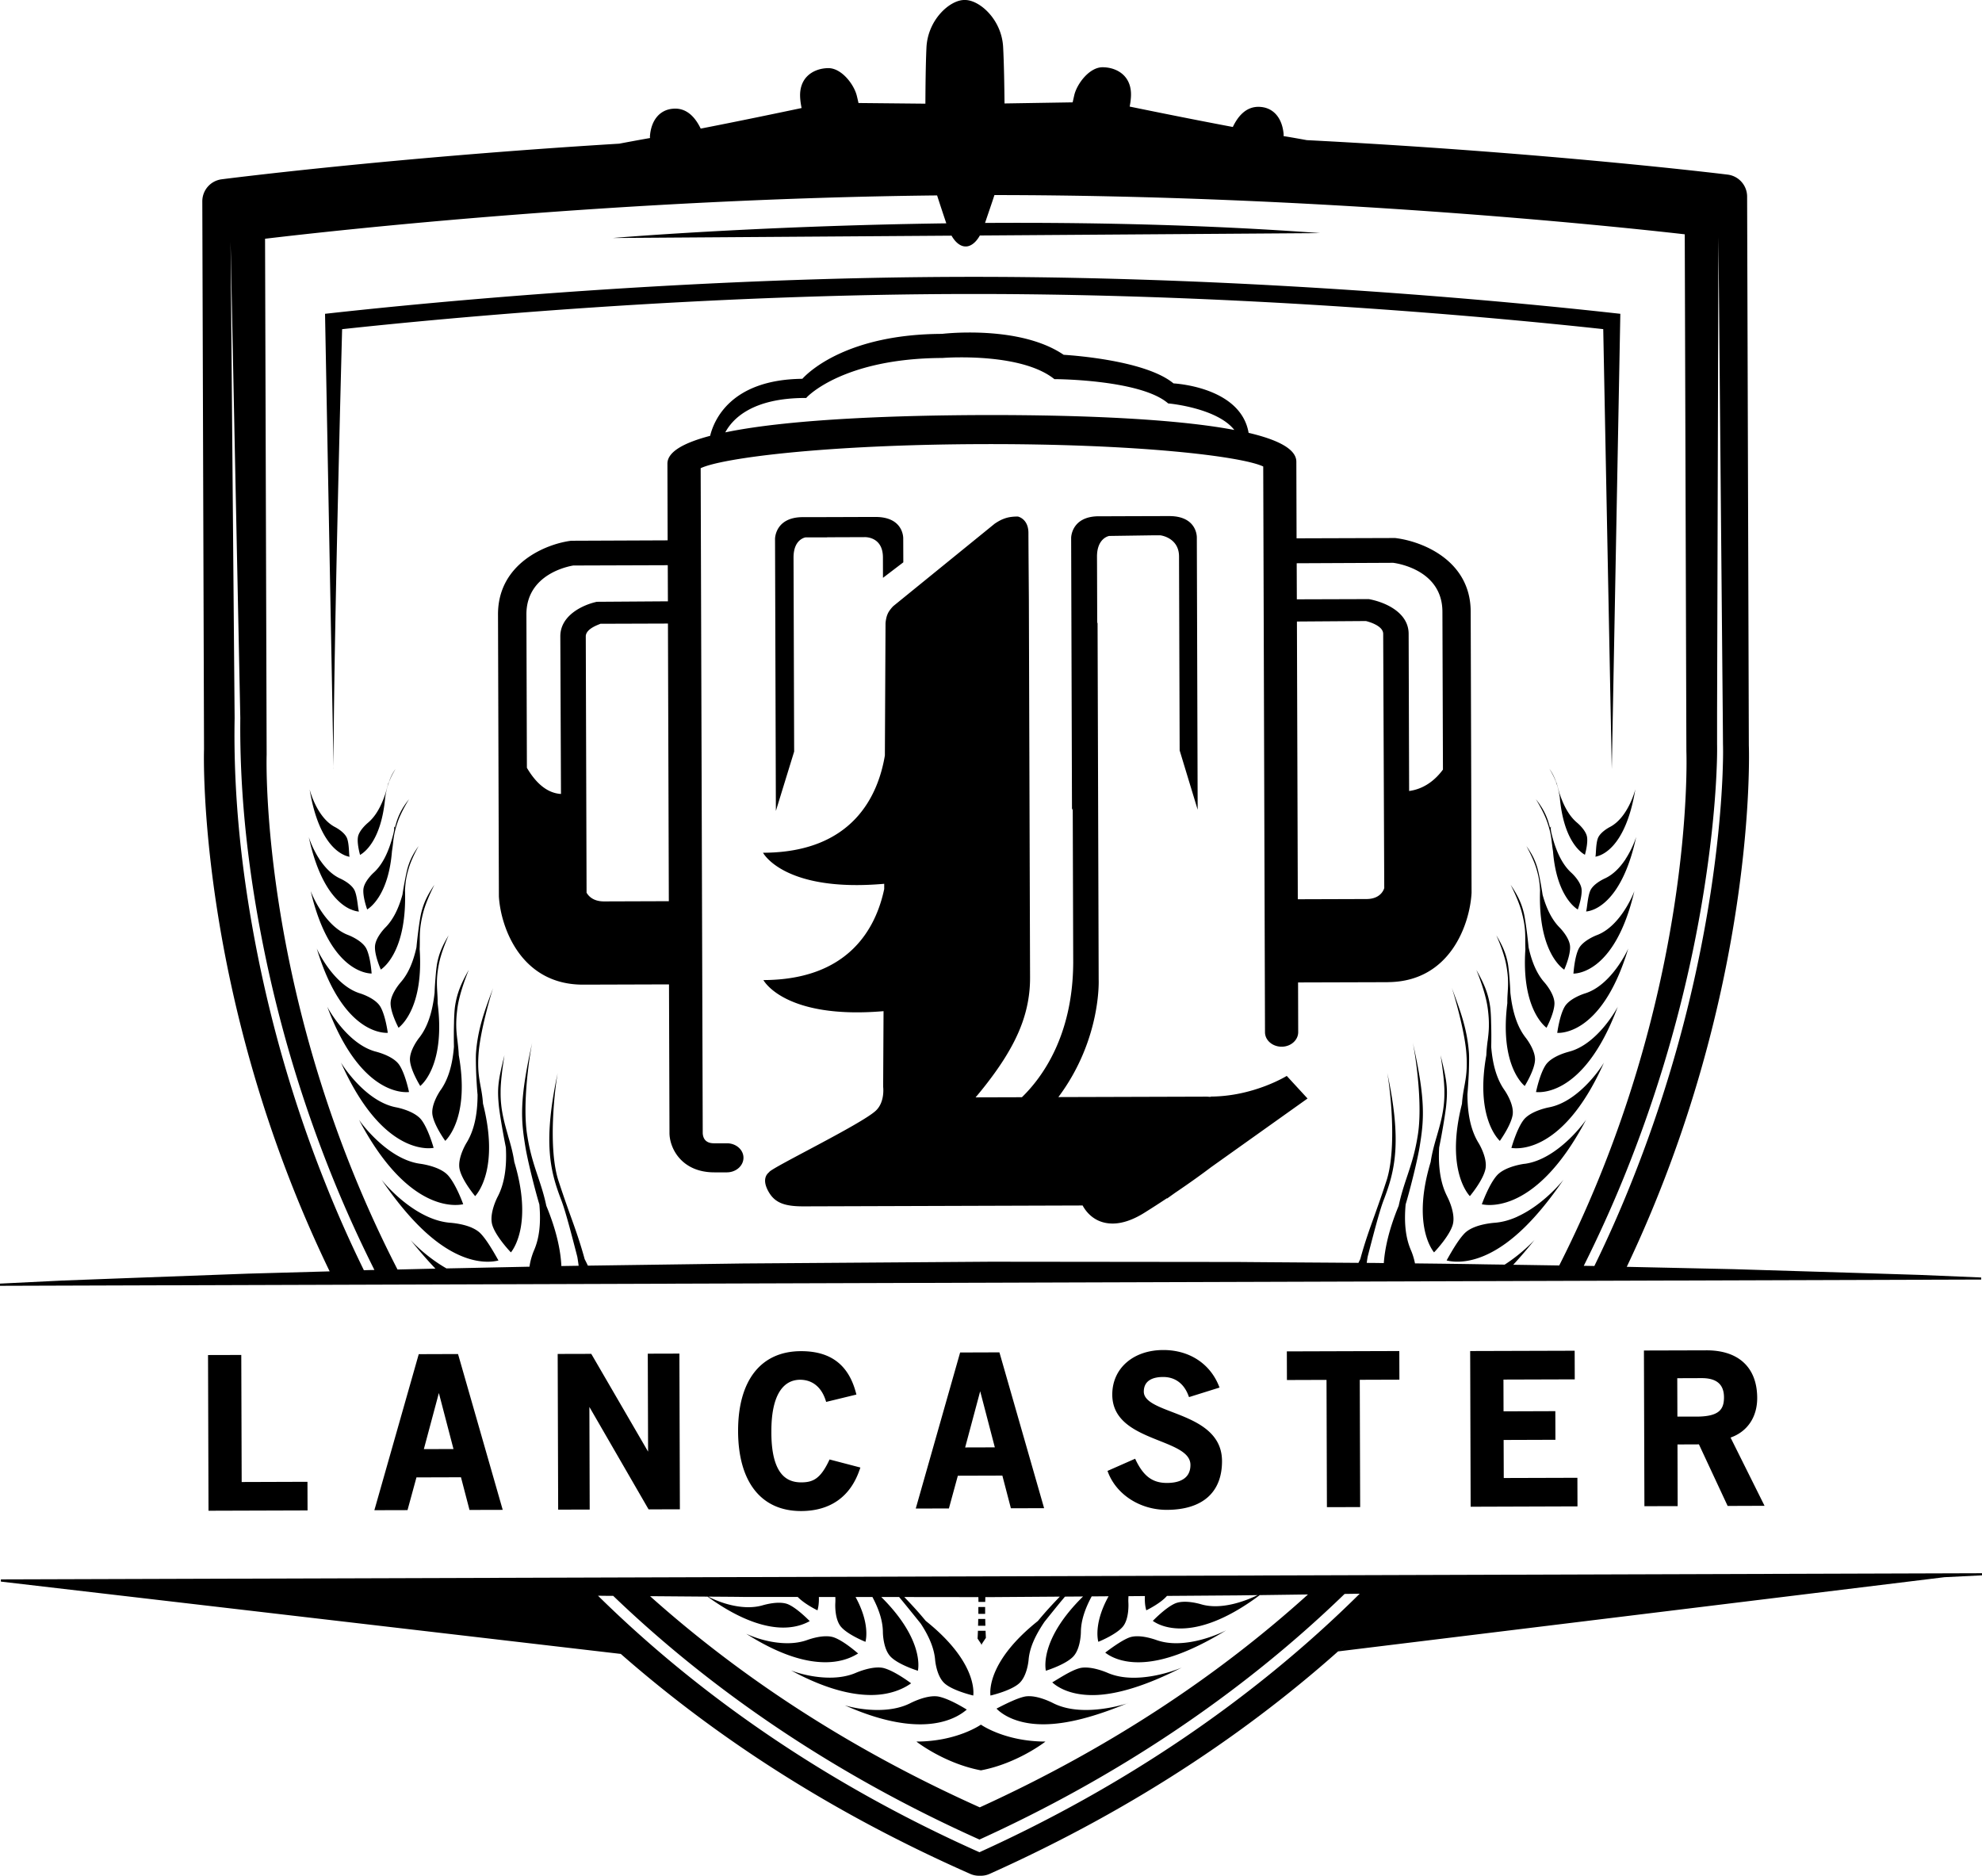 <?xml version="1.0" encoding="UTF-8"?>
<svg data-bbox="0 0 450.09 425.9" viewBox="0 0 450.08 425.92" xmlns="http://www.w3.org/2000/svg" data-type="shape">
    <g>
        <path d="M75.75 174.6 73.81 71.25l1.73-.19c22.44-2.47 81.56-8.2 145.61-8.2s122.76 5.73 145.07 8.2l1.73.19-1.94 103.36-1.94-99.88c-23.45-2.55-80.75-7.98-142.92-7.98s-119.88 5.44-143.46 7.99c0 0-1.95 72.66-1.95 99.87Zm233.04 138.69 8.99-.03-.02-6.5-25.54.08.02 6.5 8.99-.03.09 28.9 7.55-.02-.09-28.9Zm49.4 22.25-16.71.05-.03-8.64 11.76-.04-.02-6.5-11.76.04-.02-7.21 16.19-.05-.02-6.5-23.73.07.11 35.35 24.26-.08-.02-6.5Zm34.79-9.13c3.87-1.36 6.12-4.74 6.05-9.17-.08-6.79-4.27-10.66-11.52-10.64l-14.2.04.11 35.35 7.55-.02-.04-14 4.87-.02 6.52 13.98 8.38-.03-7.72-15.5Zm-12.1-13.48 5.51-.02c3.42-.01 5.09 1.41 5.1 4.35 0 2.7-1.03 4.37-6.21 4.39h-4.37l-.03-8.72ZM69.83 336.45l-14.95.05-.09-28.85-7.55.02.11 35.35 22.49-.07-.02-6.5Zm34.28-28.65-.1-.36-8.92.03-9.9 34.81-.18.62 7.53-.02 2.03-7.43 10.11-.03 1.84 7.05.09.37 7.55-.02-10.04-35.01Zm-4.45 8.49 3.32 12.72-6.73.02 3.41-12.74Zm54.61-8.95-7.17.02.07 22.24-12.76-21.96-.15-.24-7.62.02.11 35.35 7.16-.02-.07-23.3 13.3 23.01.15.25 7.1-.02-.11-35.35Zm40.94 26.37.17-.5-7-1.83-.17.36c-1.96 4.08-3.64 4.83-6.26 4.84-1.74 0-3.11-.51-4.16-1.57-1.78-1.8-2.66-5.17-2.62-10.06-.02-7.52 2.29-11.65 6.52-11.67 2.74 0 4.8 1.62 5.78 4.6l.14.43 6.87-1.67-.13-.48c-1.7-6.33-5.79-9.4-12.5-9.37-9.08.03-14.27 6.66-14.24 18.19.04 11.54 5.27 18.14 14.35 18.11 6.58-.02 11.16-3.26 13.24-9.37Zm31.84-26.29-.1-.36-8.92.03-9.9 34.81-.18.62 7.53-.02 2.03-7.43 10.11-.03 1.84 7.05.09.37 7.55-.02-10.04-35.01Zm-4.46 8.49 3.32 12.72-6.74.02 3.41-12.74Zm54.91 15.82c-.02-6.78-6.26-9.18-11.28-11.11-3.48-1.33-6.48-2.49-6.48-4.64 0-2.74 2.39-3.33 4.4-3.33 2.66 0 4.68 1.46 5.7 4.14l.17.43 6.93-2.17-.2-.49c-2.08-5.05-6.79-8.05-12.61-8.03-6.82.02-11.57 4.19-11.55 10.14.02 6.2 5.68 8.46 10.66 10.45 3.8 1.51 7.09 2.82 7.09 5.49.01 3.37-2.88 4.09-5.3 4.1-3.24.01-5.28-1.46-7.06-5.08l-.2-.42-6.28 2.77.17.43c1.99 5.05 7.34 8.43 13.34 8.41 8.08-.03 12.52-3.97 12.5-11.1ZM78.15 194.15c.43.19.85.32 1.25.39-.19-.18-.06-2.73-.57-4.15-.46-1.28-2.17-2.29-2.69-2.57-4.21-2.13-5.82-8.53-5.83-8.59 1.76 10.66 5.64 13.92 7.84 14.91Zm27.04 79.29s-1.58-4.48-3.46-6.58c-1.9-2.08-6.22-2.6-6.22-2.61-7.74-.98-14.1-10.05-14.04-10.09 12.1 23.08 24.04 19.11 23.72 19.27Zm-17.72-92.4c.22-1.29.39-2.33 1.07-3.97.31-.78.78-1.64 1.28-2.47-.5.7-.93 1.44-1.29 2.38l-.27.77v-.02c-.07-.03-.14.37-.31.95l-.39 1.39c-1.04 3.18-2.37 5.4-4.07 6.8-.02.02-1.98 1.65-2.21 3.21-.21 1.3.29 3.31.48 4.03.98-.54 4.85-3.28 5.71-13.05Zm.59 53.48s-.51-3.94-1.69-5.95c-1.18-1.99-4.61-3.02-4.62-3.02-6.13-1.9-9.87-10.22-9.83-10.23 6.2 20.62 16.38 19.11 16.14 19.2Zm-8.48-28.08c.67.3 1.31.48 1.92.54-.24-.81-.34-3.29-.93-4.7-.62-1.45-2.67-2.51-3.29-2.79-1.93-.87-3.44-2.5-4.57-4.15a.3.3 0 0 1-.14-.2c-1.66-2.52-2.44-5.04-2.45-5.08 2.51 11.64 6.97 15.28 9.45 16.39Zm9.86-18.8c.17.39.04 1.08-.18 1.94-1.04 4.05-2.49 6.81-4.38 8.54-.04.03-2.18 1.95-2.36 3.78-.14 1.53.59 3.84.86 4.6.96-.6 4.87-3.63 5.63-13.23.1-.62.17-1.16.23-1.7.15-1.38.31-2.81 1.14-5.13.54-1.53 1.51-3.34 2.5-4.98-1.14 1.45-2.03 2.83-2.71 4.78-.12.36-.3.98-.49 1.67l-.25-.27Zm3.44 60.31s-.84-4.15-2.24-6.2c-1.41-2.03-5.13-2.91-5.13-2.93-6.69-1.63-11.25-10.26-11.21-10.27 8.03 21.55 18.84 19.29 18.58 19.41Zm5.59 12.69s-1.19-4.33-2.81-6.41c-1.65-2.07-5.68-2.8-5.68-2.8-7.22-1.34-12.64-10.23-12.58-10.24 9.93 22.38 21.36 19.32 21.06 19.45Zm-5.36-19.73c.2 2.04 1.84 4.87 2.32 5.67.97-.82 5.61-5.57 3.95-18.8.01-.98-.04-1.79-.09-2.57-.1-1.7-.19-3.29.34-6.13.38-2.1 1.32-4.59 2.24-6.7-1.25 2.08-2.16 3.91-2.63 6.5-.1.58-.22 1.64-.32 2.84-.13 1.64-.2 2.69-.23 3.68-.49 4.52-1.64 7.86-3.5 10.23-.03.03-2.34 2.93-2.08 5.27Zm259.32-49.33c.06.54.13 1.07.23 1.7.76 9.6 4.67 12.63 5.63 13.23.27-.77 1-3.07.86-4.6-.18-1.83-2.32-3.75-2.36-3.78-1.89-1.73-3.34-4.49-4.38-8.54-.22-.87-.34-1.56-.18-1.94l-.25.27c-.18-.69-.37-1.31-.49-1.67-.69-1.95-1.57-3.33-2.71-4.78.99 1.64 1.96 3.45 2.5 4.98.83 2.33.99 3.75 1.14 5.13Zm-2.71 10.55c-.45 13.24 4.44 17.32 5.49 18.04.35-.8 1.39-3.38 1.33-5.17-.04-2.08-2.37-4.39-2.4-4.42-1.68-1.71-2.93-4.13-3.84-7.42-.33-2.18-.89-5.14-1.22-6.21-.58-1.94-1.39-3.35-2.45-4.83.9 1.66 1.77 3.49 2.23 5.01.66 2.18.78 3.5.86 5Zm-3.36 11.48c0 .6 0 1.21.03 1.91-.87 12.7 3.8 17.07 4.8 17.84.41-.79 1.74-3.51 1.8-5.43.08-2.22-2.23-4.82-2.26-4.85-1.66-1.86-2.83-4.46-3.61-7.96-.25-2.64-.76-6.52-1.09-7.85-.62-2.56-1.63-4.35-2.99-6.37 1.05 2.08 2.12 4.52 2.62 6.6.71 2.82.71 4.42.7 6.12Zm7.84-32.58c.87 9.78 4.73 12.51 5.71 13.05.2-.72.69-2.72.48-4.03-.24-1.57-2.19-3.19-2.21-3.21-1.7-1.4-3.03-3.62-4.07-6.8l-.39-1.39c-.16-.58-.24-.98-.3-.95v.02l-.28-.77c-.37-.93-.79-1.68-1.29-2.38.5.83.96 1.69 1.28 2.47.68 1.65.85 2.68 1.07 3.97Zm-11.82 44.18c-.05.78-.1 1.58-.09 2.57-1.66 13.23 2.98 17.98 3.95 18.8.49-.8 2.13-3.64 2.32-5.67.26-2.33-2.05-5.23-2.08-5.27-1.87-2.37-3.01-5.72-3.5-10.23-.03-1-.1-2.04-.23-3.68-.1-1.2-.22-2.26-.32-2.84-.47-2.58-1.38-4.42-2.63-6.5.93 2.11 1.86 4.6 2.24 6.7.53 2.85.44 4.44.34 6.13Zm28.98-46c-.01.06-1.62 6.45-5.83 8.59-.52.28-2.23 1.29-2.69 2.57-.51 1.43-.38 3.97-.57 4.15.4-.07.82-.2 1.25-.39 2.2-.99 6.07-4.25 7.84-14.91ZM332 250.59c-3.61 14.19.9 20.04 1.78 21 .64-.77 2.97-3.73 3.51-6.03.63-2.57-1.54-6.07-1.58-6.12-1.65-2.72-2.47-6.3-2.48-10.96.12-1.44.23-3.19.32-5.04.06-1.8.08-3.45.03-4.3-.39-5.42-1.9-9.49-3.91-14.87.39 1.09 2.99 9.8 3.33 15.07.24 3.43-.1 5.31-.46 7.29-.21 1.15-.43 2.34-.55 3.96ZM107.25 278.8c-1.73-.78-3.75-1.05-4.8-1.15-1.74-.11-3.49-.58-5.28-1.38-6.1-2.75-10.49-8.35-10.53-8.41 5.88 8.58 11.65 14.42 17.58 17.09 4.54 2.05 7.79 1.55 8.97 1.25-1.55-2.79-2.99-5.1-4.21-6.28-.44-.41-1.02-.79-1.73-1.11Zm-16.29-55.72s-2.34 2.63-2.26 4.85c.06 1.92 1.39 4.64 1.8 5.43.99-.77 5.66-5.14 4.8-17.84.03-.7.03-1.31.03-1.91 0-1.7 0-3.3.7-6.12.5-2.08 1.58-4.52 2.62-6.6-1.36 2.02-2.37 3.81-2.99 6.37-.34 1.34-.85 5.21-1.09 7.85-.78 3.5-1.95 6.1-3.61 7.96Zm246.85 13.28c-.12.98-.24 1.98-.29 3.24-2.39 13.32 2.15 18.56 3.07 19.45.55-.79 2.53-3.71 2.9-5.87.42-2.48-1.84-5.66-1.87-5.7-1.68-2.4-2.65-5.59-2.99-9.77.04-1.66.04-3.65-.02-5.42-.02-1.49-.11-2.78-.19-3.49-.44-3.39-1.58-5.75-3.16-8.57 1.09 2.7 2.24 6.05 2.59 8.8.45 3.43.22 5.32-.03 7.33Zm-237.73 11.11s-2.29 3.22-1.87 5.7c.37 2.16 2.34 5.09 2.9 5.87.91-.89 5.45-6.13 3.07-19.45-.05-1.26-.18-2.27-.29-3.24-.25-2.01-.48-3.91-.03-7.33.35-2.75 1.5-6.1 2.59-8.8-1.59 2.83-2.72 5.19-3.16 8.57-.08.72-.17 2.01-.19 3.49-.05 1.77-.05 3.75-.02 5.42-.34 4.18-1.31 7.36-2.99 9.77Zm8.37 1.01c0 4.66-.82 8.24-2.48 10.96-.04.05-2.2 3.55-1.58 6.12.54 2.3 2.87 5.26 3.51 6.03.88-.96 5.39-6.82 1.78-21-.11-1.61-.33-2.81-.55-3.96-.36-1.98-.7-3.86-.46-7.29.35-5.27 2.94-13.98 3.33-15.07-2.02 5.38-3.52 9.45-3.91 14.87-.05.85-.03 2.5.03 4.3.08 1.85.19 3.6.32 5.04Zm-17.06-45.34c-.91 3.29-2.16 5.71-3.84 7.42-.04.03-2.36 2.34-2.4 4.42-.06 1.79.98 4.37 1.33 5.17 1.05-.72 5.94-4.8 5.49-18.04.09-1.51.2-2.82.86-5 .45-1.52 1.32-3.35 2.23-5.01-1.06 1.49-1.87 2.89-2.45 4.83-.32 1.07-.89 4.03-1.22 6.21Zm-7 17.91s-.23-3.72-1.2-5.66c-.99-1.92-4.11-3.08-4.11-3.08-5.58-2.09-8.59-10.05-8.54-10.05 4.57 19.57 14.06 18.72 13.85 18.79ZM222.82 373.5s.05-.08.06-.09c0 .01.06.09.06.09v-.19c.12-.19.47-.73.94-1.42-.01-.28-.04-.77-.07-1.61h-1.74c-.03 1.02-.07 1.61-.08 1.77.41.6.72 1.08.84 1.25v.19ZM115.37 257.85c-.85-2.96-1.73-6-1.69-9.84-.02-2.15.39-5.38.87-8.4-1.48 5.91-1.67 7.56-1.24 11.76.3 2.4.98 6.3 1.56 9.16.26 4.58-.36 8.33-1.85 11.18-.03.05-2.06 3.88-1.2 6.52.74 2.33 3.45 5.36 4.2 6.13.8-.98 4.86-6.96.77-20.53-.32-2.17-.87-4.08-1.43-5.98Zm108.36 109.74h-1.59c-.01.56-.02 1.07-.04 1.55h1.67c-.02-.48-.03-.99-.04-1.55Zm32.43 19.1c-.65.26-4.96 1.57-9.56 1.57-2.99 0-5.55-.55-7.62-1.64-.9-.44-3.22-1.49-5.3-1.49-.32 0-.64.02-.94.08-1.53.31-3.8 1.36-6.45 2.74.8.84 3.92 3.56 10.62 3.56 5.42 0 11.83-1.76 19.24-4.83Zm22.18-16.47c-.05.03-5.49 2.88-11.26 2.88-1.7 0-3.24-.26-4.64-.78-.87-.29-2.55-.8-4.18-.8-.67 0-1.26.09-1.75.26-1.38.5-3.33 1.8-5.53 3.45.82.66 3.21 2.2 7.5 2.2 5.6 0 12.21-2.54 19.88-7.21Zm171.56-79.69L0 291.95v-.5l14.06-.69 14.06-.53 28.11-1.04 18.63-.52c-30.12-62.3-28.57-117.56-28.53-118.55l-.39-124.4c0-2.54 1.87-4.68 4.39-5.01.55-.07 38.16-4.91 90.3-8.09 2.36-.45 4.6-.86 6.63-1.22.11-.02.24-.04.35-.06 0-.15-.03-.26-.02-.42.28-3.64 2.22-5.97 5.18-6.23 3.61-.35 5.47 2.71 6.35 4.51 8.56-1.67 17.37-3.5 22.91-4.67-.18-.86-.31-1.76-.34-2.64-.06-1.82.47-3.38 1.55-4.51 1.17-1.21 2.94-1.9 4.88-1.91 3 0 5.83 3.72 6.45 6.29.12.47.25 1.05.38 1.63l15.19.15c.02-4.03.07-9.05.24-12.68.27-6.35 5.29-10.85 8.59-10.86h.16c3.32-.01 8.39 4.45 8.67 10.8.19 3.63.27 8.65.31 12.69l15.47-.25c.13-.58.26-1.16.37-1.64.61-2.57 3.41-6.32 6.41-6.33 1.93 0 3.71.68 4.88 1.88 1.09 1.12 1.64 2.68 1.59 4.5-.02.85-.14 1.72-.3 2.55 5.51 1.13 14.59 2.97 23.42 4.63.88-1.81 2.72-4.87 6.32-4.55 2.96.24 4.91 2.55 5.22 6.19.01.16-.02.28-.01.43.11.02.24.04.35.06 1.53.25 3.2.55 4.92.86 54.92 2.82 95.02 7.76 95.58 7.83 2.51.31 4.41 2.45 4.41 4.99l.39 124.62c.04.86 1.93 55.98-27.72 118.38l24.24.53 28.12.86 14.06.44 14.06.59v.5Zm-364.87-2.17c-3.33-6.64-6.41-13.39-9.21-20.27a294.9 294.9 0 0 1-15.67-51.51c-3.64-17.61-5.77-35.54-5.58-53.54L52.36 54.88l.92 108.15c-.33 18.08 1.7 36.17 5.24 53.88 3.55 17.73 8.71 35.14 15.43 51.93 2.63 6.63 5.54 13.16 8.68 19.57l1.73-.05c.22 0 .45 0 .67-.02Zm269.05-1.04c30.79-60.81 28.91-115.81 28.87-116.76l-.37-117.36c-17.15-1.95-83.4-8.87-156.76-8.91-.71 2.2-1.48 4.37-2.13 6.33 23.63-.15 50 .38 76.13 2.31l-77.31.54c-1.51 2.68-3.18 2.49-3.23 2.48-.05 0-1.68.21-3.2-2.44l-76.96.53s32.2-2.74 75.77-3.33c-.64-1.9-1.38-4.12-2.09-6.34-71.55.76-135.75 7.83-152.61 9.84l.36 117.15c-.04 1.07-1.51 56.21 29.72 116.89 2.87-.07 5.74-.14 8.61-.2-1.86-1.95-3.74-4.12-5.65-6.5.03.04 3.36 3.72 8.16 6.45 3.69-.07 7.39-.15 11.08-.23l7.77-.16c.25-1.95 1.01-3.66 1.02-3.69 1.2-2.74 1.61-6.14 1.22-10.45-.82-2.68-2.5-9.21-3.12-12.75-1.06-6.39-1.5-10.65 1.5-24.02-.52 2.48-2.37 14.08-1.09 21.36.6 3.74 1.51 6.48 2.4 9.13.69 2.07 1.37 4.1 1.89 6.6 2.35 5.67 3.25 10.18 3.42 13.67l3.92-.06c-.08-.65-.18-1.32-.3-2.03-.45-1.75-1.1-4.26-1.81-6.89-.63-2.28-1.26-4.54-1.93-6.24-2.42-6.37-4.1-12.92-.71-28.65-.59 3.1-2.36 17.27.28 24.84.94 2.89 1.8 5.29 2.59 7.51 1.2 3.32 2.24 6.26 3.25 9.96.26.5.5.99.73 1.47l7.08-.1 28.12-.39 56.23-.4 56.24.06c9.1.08 18.21.13 27.31.2.14-.28.27-.56.42-.85 1-3.7 2.05-6.64 3.25-9.96.79-2.22 1.65-4.61 2.59-7.51 2.64-7.57.87-21.74.28-24.84 3.39 15.73 1.71 22.28-.71 28.65-.67 1.7-1.31 3.97-1.93 6.24-.71 2.62-1.36 5.14-1.81 6.89-.08.48-.15.94-.21 1.39 1.29 0 2.59.02 3.88.04.25-3.39 1.18-7.69 3.38-13.01.53-2.5 1.2-4.53 1.89-6.6.89-2.65 1.8-5.39 2.4-9.13 1.28-7.28-.56-18.88-1.09-21.36 3 13.37 2.56 17.63 1.5 24.02-.62 3.54-2.3 10.07-3.12 12.75-.39 4.31.02 7.71 1.22 10.45.01.02.59 1.33.9 2.95 5.36.06 10.72.12 16.08.22l4.29.06c4.03-2.59 6.73-5.56 6.76-5.6a98.765 98.765 0 0 1-4.82 5.63c3.48.05 6.96.11 10.44.16Zm7.97.14c3.1-6.35 5.96-12.81 8.57-19.38a299.3 299.3 0 0 0 15.46-52c1.79-8.87 3.17-17.83 4.1-26.83.46-4.5.81-9.02.99-13.54.08-2.27.15-4.53.09-6.82l-.05-6.77-.98-108.29-.31 108.32v6.77c.04 2.22-.04 4.48-.14 6.72-.21 4.49-.59 8.98-1.08 13.45-.99 8.95-2.42 17.84-4.25 26.65a297.72 297.72 0 0 1-15.7 51.58c-2.77 6.81-5.82 13.51-9.1 20.09.8.01 1.6.03 2.4.04Zm-93.74 91.19s-5.21 2.29-10.86 2.29c-2.3 0-4.33-.39-6.09-1.18-.83-.34-2.96-1.14-4.9-1.14-.51 0-.97.05-1.37.17-2.04.57-4.7 2.39-6.14 3.2.94.87 3.71 2.89 9.14 2.89s12.42-2.23 20.23-6.23Zm181.78-20.96-8.53.42-137.7 16.85c1.44-1.28 2.85-2.57 4.26-3.87-21.95 20.33-49.28 39.08-83.36 54.37-.64.29-1.34.44-2.05.44h-.35c-.7 0-1.41-.14-2.05-.43-31.96-14.1-58.03-31.26-79.34-49.94L.2 359.11v-.5l449.88-1.4v.5Zm-302.47 4.73c20.01 17.89 44.61 34.38 74.87 47.95 30.15-13.75 54.63-30.36 74.53-48.34l-10.95.15c-16.86 12.61-24.48 5.61-24.29 5.85.02 0 2.83-2.97 5.05-3.95 2.23-.96 5.81.16 5.81.15 4.65 1.43 10.22-.73 12.95-2.05l-4.18.06-16.41.12c-1.32 1.53-3.96 2.91-4.69 3.27-.13-.4-.41-1.5-.32-3.24l-3.73.03c-.03.51-.05 1-.02 1.48 0 .05.25 3.78-1.36 5.55-1.4 1.57-4.61 2.99-5.47 3.33-.21-.8-.88-4.54 2.33-10.34l-3.84.03c-1.63 3.02-2.43 5.67-2.45 8.1 0 .04-.02 3.95-1.88 5.7-1.66 1.6-5.21 2.8-6.07 3.08-.22-1.08-.98-7.58 8.44-16.86l-4.1.03c-.26.31-.52.63-.79.94-1.49 1.81-2.89 3.56-3.86 4.77-2.32 3.43-3.39 6.1-3.61 8.61-.01.16-.33 3.93-2.31 5.51-1.78 1.46-5.46 2.42-6.35 2.63-.15-1.12-.46-7.98 10.77-16.93 1.73-2.1 3.3-3.78 4.98-5.53l-15.48.11h-1.44c0 .36-.02.73-.02 1.09h-1.54c0-.36 0-.73-.02-1.09l-16.82-.02c1.65 1.72 3.19 3.38 4.86 5.41 11.25 8.98 10.94 15.84 10.8 16.96-.89-.22-4.57-1.18-6.35-2.63-1.98-1.58-2.3-5.35-2.31-5.5-.22-2.52-1.29-5.19-3.26-8.2-1.32-1.64-2.72-3.38-4.15-5.12-.26-.31-.51-.62-.76-.92h-4.05c9.28 9.23 8.53 15.66 8.31 16.74-.86-.27-4.41-1.48-6.07-3.07-1.87-1.75-1.88-5.66-1.88-5.7-.02-2.41-.81-5.03-2.38-7.98h-3.83c3.12 5.71 2.46 9.39 2.25 10.18-.87-.35-4.08-1.76-5.48-3.33-1.61-1.77-1.37-5.5-1.36-5.53.02-.43.02-.87 0-1.32h-3.74c.06 1.61-.2 2.65-.32 3.03-.7-.34-3.11-1.61-4.48-3.04h-12.18c-2.71-.04-5.42-.05-8.13-.07 2.14 1.13 5.66 2.4 9.1 2.4 1.23 0 2.37-.16 3.41-.48.6-.16 2.05-.53 3.51-.53.85 0 1.58.12 2.15.37 1.25.55 2.97 1.9 4.87 3.8-.8.43-2.76 1.47-6.04 1.47-3.5 0-9.24-1.27-17.16-7.03-4.34-.03-8.68-.07-13.02-.1Zm161.17-.56-3.45.05c-24.06 23.29-52.46 41.91-82.92 55.77-30.53-13.68-59.04-32.14-83.17-55.33-1.15 0-2.3-.02-3.45-.03 24.81 24.42 54.37 43.8 86.08 58l.54.24.54-.25c31.63-14.41 61.09-33.94 85.82-58.46Zm8.96-.13c-1.31 1.33-2.64 2.66-4 3.99 1.35-1.33 2.69-2.66 4-3.99Zm-5.3 5.25c-.97.94-1.95 1.87-2.94 2.8.99-.93 1.97-1.87 2.94-2.8Zm-75.04 28.45c-9.25 0-14.66-3.84-14.66-3.84s-5.42 3.84-14.66 3.84c0 0 6.32 4.96 14.66 6.54 8.35-1.58 14.66-6.54 14.66-6.54Zm-17.87-7.26c-2.6-1.6-4.87-2.64-6.4-2.95-.3-.06-.62-.08-.94-.08-2.14 0-4.6 1.14-5.35 1.51-2.03 1.06-4.58 1.61-7.58 1.61-2.88 0-5.64-.51-7.43-1.06 6.45 2.87 12.2 4.32 17.11 4.32 6.7 0 9.82-2.72 10.58-3.34Zm-12.63-5.96c-1.41-1.04-4.08-2.85-6.11-3.43-.4-.12-.87-.17-1.37-.17-1.94 0-4.07.8-4.95 1.16-1.71.76-3.74 1.15-6.04 1.15-3.51 0-6.83-.87-8.8-1.63 6.84 3.7 12.95 5.57 18.16 5.57s8.2-2.02 9.11-2.66Zm-12.04-6.77c-2.16-1.86-4.11-3.16-5.48-3.65-.5-.18-1.09-.27-1.76-.27-1.63 0-3.32.5-4.23.82-1.35.5-2.9.76-4.59.76-3.74 0-7.33-1.19-9.36-2.15 6.76 4.3 12.79 6.47 17.97 6.47 4.29 0 6.67-1.54 7.45-1.99Zm28.83-10.56h-1.53v1.56h1.54v-1.56Zm104.96-93.17c-1.49-2.85-2.11-6.6-1.85-11.18.59-2.86 1.26-6.76 1.56-9.16.44-4.19.24-5.85-1.24-11.76.48 3.01.89 6.25.87 8.4.04 3.84-.84 6.89-1.69 9.84-.56 1.9-1.1 3.81-1.43 5.98-4.09 13.57-.03 19.55.77 20.53.75-.78 3.46-3.81 4.2-6.13.86-2.63-1.17-6.46-1.2-6.52Zm40.31-76.39c-1.12 1.65-2.64 3.28-4.57 4.15-.62.29-2.67 1.34-3.29 2.79-.59 1.41-.69 3.9-.93 4.7.61-.06 1.25-.24 1.92-.54 2.48-1.12 6.94-4.75 9.45-16.39-.01.04-.79 2.56-2.45 5.08 0 .08-.05.16-.14.2ZM274.93 249l-.02.05c-.32 0-.59-.05-.94-.05l-33.63.1c9.79-13.09 9.15-26.65 9.15-26.65l-.25-80.89s-.04-.14-.08-.26c-.02-7.22-.04-13.36-.05-14.9-.01-4.28 2.77-4.71 2.77-4.71l9.59-.14h2.06s4.2.51 4.21 4.8c.01 4.28.14 44.04.14 44.04l4.09 13.46-.19-61.8s.16-4.89-6.29-4.87h-1.23s-7.16.02-12.3.04h-2.45c-6.28.02-6.27 4.91-6.27 4.91l.19 61.8.17-.39.11 35c-.07 16.85-7.25 26.32-11.65 30.59l-10.52.03s3.75-4.32 6.62-8.92c2.86-4.59 5.78-10.53 5.75-18.27l-.27-85.99s-.1-13.03-.1-14.98c-.01-3.25-2.4-3.72-2.4-3.72-1.95 0-2.86.38-3.47.62-.85.35-1.79 1-1.87 1.07l-22.95 18.65c-.1.09-.98 1.01-1.3 1.83-.36.8-.46 1.97-.46 2.08l-.15 30.01c-1.5 8.95-7.17 22.03-27.67 22.08 0 0 4.73 9.05 27.52 7.05v1.19c-1.87 8.85-8 20.61-27.43 20.67 0 0 4.71 8.97 27.28 7.06l-.09 17.17s.46 3.43-1.66 5.42c-3.29 3.09-23.84 13.02-24.23 13.96-.06.11-1.96 1.24-.12 4.46 1.42 2.5 3.63 3.33 8 3.31l63.31-.2c.65 1.24 2.64 4.11 6.82 4.1 2.19 0 4.65-.84 7.27-2.49 1.85-1.16 3.52-2.24 5.09-3.28l-.05.12 1.91-1.36c3.54-2.39 6.26-4.37 8.09-5.76l21.94-15.62-4.72-5.13s-7.52 4.66-17.27 4.69Zm-76.09-131.62c-2.89 0-7.18.02-10.23.03 0 0-.93 0-3.62.01h-2.71c-6.28.02-6.28 4.91-6.28 4.91l.19 61.8 4.15-13.48s-.12-39.77-.14-44.04c-.01-4.28 2.77-4.6 2.77-4.6h4.8l.13-.02 8.4-.03s4.18-.24 4.2 4.58l.01 4.66 4.62-3.52-.02-5.43s.16-4.89-6.31-4.87Zm145.68 158.89c-1.79.81-3.55 1.27-5.28 1.38-1.05.1-3.08.37-4.8 1.15-.71.32-1.29.7-1.73 1.11-1.22 1.18-2.66 3.48-4.21 6.28 1.19.31 4.44.8 8.97-1.25 5.92-2.67 11.7-8.51 17.58-17.09-.04.06-4.44 5.66-10.53 8.41Zm-29.37-53.26-20.38.06.03 11.28c0 1.82-1.68 3.31-3.76 3.31s-3.78-1.47-3.78-3.29l-.4-128.45c-4.85-2.3-28.44-5.19-63.89-5.08-35.45.11-59.02 3.15-63.86 5.47l.47 151.01c.15 2.28 2.05 2.27 2.67 2.27h2.8c2.08-.02 3.78 1.46 3.78 3.28 0 1.82-1.68 3.31-3.76 3.32h-2.8c-7.31.03-10.13-5.23-10.24-8.77l-.11-33.91-19.47.06c-14.21.04-18.75-13.08-19.16-20.02l-.2-64.01c-.04-11.58 10.85-16.03 16.61-16.76l21.91-.09-.05-17.41c0-2.72 3.78-4.76 9.7-6.32.85-3.49 4.63-12.78 20.94-12.95 1.42-1.56 10.24-10.13 31.71-10.2.02 0 2.46-.3 6.06-.31 6.43-.02 15.37.85 21.57 5.06 2.11.13 18.68 1.29 24.94 6.49 2 .13 15.37 1.41 17.06 11.23 6.6 1.55 10.83 3.66 10.84 6.55l.05 17.4 22.37-.07c6.22.73 17.14 5.11 17.17 16.69l.2 63.87c-.38 7.08-4.84 20.23-19.05 20.28Zm-179.56-86.37 16.08-.11-.03-8.2-21.46.07c-.67.12-10.67 1.76-10.64 11.13l.11 34.8c1.86 3.17 4.4 5.75 7.74 5.94l-.15-35.77c-.02-4.84 5.24-7.22 8.34-7.87Zm16.29 67.99-.2-63.05-15.35.05c.09.06-3.31.98-3.31 2.86l.18 58.23c.1.03.89 1.96 3.98 1.95l14.69-.05Zm128.4-107.02c-3.9-4.96-14.67-5.98-14.79-5.99l-.22-.02-.15-.13c-6.32-5.27-25.25-5.39-25.44-5.38h-.24l-.18-.14c-5.45-4.23-15.59-4.83-21.15-4.81-2.45 0-4.08.14-4.1.14-22.49.07-30.66 8.79-30.74 8.87l-.19.21h-.3c-11.99.04-16.43 4.74-18.08 7.81 15.28-3.17 40.67-3.87 58.25-3.93 17.23-.05 41.94.47 57.33 3.38Zm34.06 104.02-.24-57.71c0-2.02-3.89-2.9-3.93-2.91l-15.66.11.2 63.06 15.61-.05c3.39-.01 4-2.4 4.02-2.5Zm13.33-26.89-.12-35.86c-.03-9.37-10.04-10.94-11.18-11.09l-21.91.1.03 8.19 16.34-.05c3.77.69 9.04 3.05 9.05 7.88l.11 35.69c3.49-.47 6.01-2.59 7.68-4.86Zm34.94 37.59s-3.12 1.16-4.11 3.08c-.97 1.94-1.19 5.65-1.2 5.66-.21-.07 9.28.78 13.85-18.79.05 0-2.96 7.97-8.54 10.05Zm-2.68 13.23s-3.44 1.03-4.62 3.02c-1.18 2.01-1.68 5.95-1.69 5.95-.25-.09 9.94 1.42 16.14-19.2.04.01-3.7 8.33-9.83 10.23Zm-13.76 38.69s-4.32.53-6.22 2.61c-1.88 2.1-3.43 6.58-3.46 6.58-.32-.17 11.62 3.8 23.72-19.27.06.03-6.3 9.1-14.04 10.09Zm5.53-12.81s-4.03.74-5.68 2.8c-1.62 2.08-2.79 6.4-2.81 6.41-.29-.14 11.13 2.93 21.06-19.45.07.01-5.35 8.91-12.58 10.24Zm4.47-12.61s-3.72.9-5.13 2.93c-1.4 2.05-2.23 6.2-2.24 6.2-.26-.11 10.55 2.14 18.58-19.41.04.01-4.52 8.64-11.21 10.27Z"/>
    </g>
</svg>

